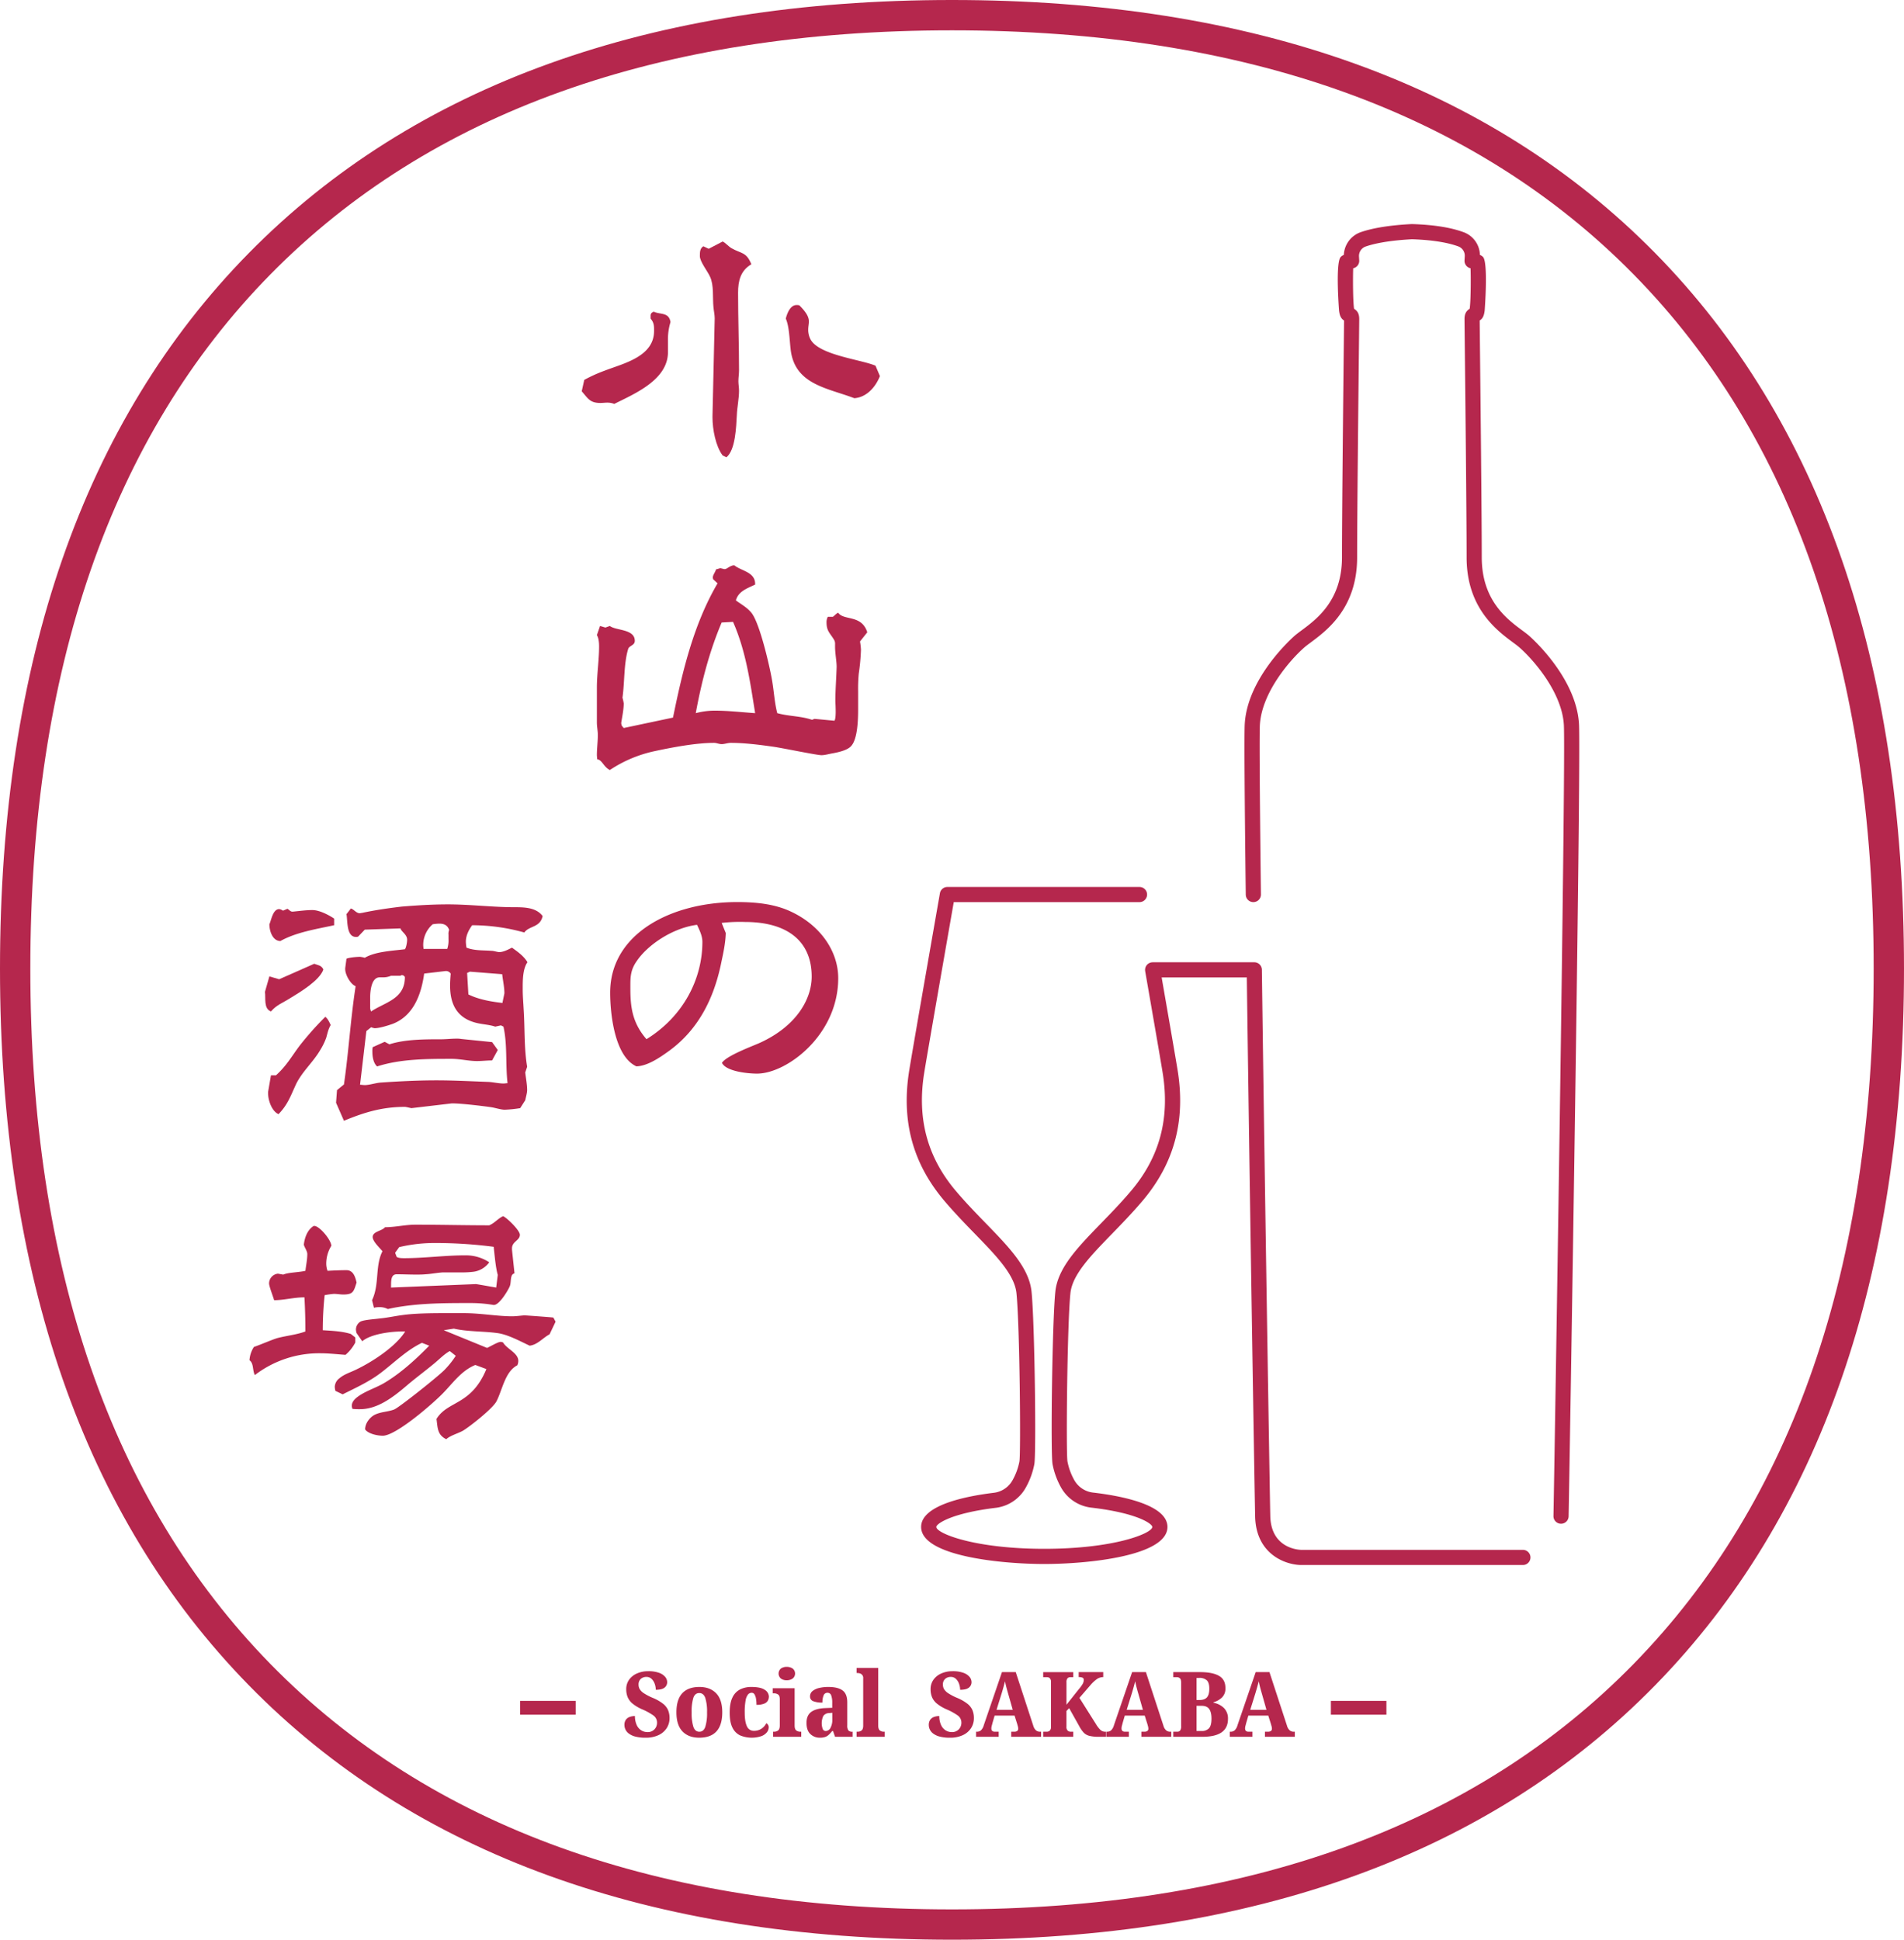 <svg xmlns="http://www.w3.org/2000/svg" width="1233.762" height="1256.77" viewBox="0 0 1233.762 1256.77"><path d="M553.593,258.015c7.983-.616,13.716-7.164,16.581-14.328l-2.865-6.754c-9.623-4.093-37.663-6.961-42.371-17.6a13.146,13.146,0,0,1-1.228-5.733c0-2.047.41-3.481.41-5.321,0-2.455-1.025-5.323-6.143-10.441a5.7,5.7,0,0,0-1.84-.2c-4.1,0-6.142,5.527-6.96,8.8,2.252,4.911,2.455,14.125,3.071,19.242C514.5,249.214,535.992,251.26,553.593,258.015Z" fill="#b5274d"></path><path d="M393.531,260.879a12.426,12.426,0,0,1,4.5.819c13.1-6.548,34.8-15.555,34.8-33.566v-7.164a38.333,38.333,0,0,1,1.637-12.281c-1.025-6.552-6.551-4.709-10.847-6.755-1.434.612-2.05,1.228-2.05,2.659v1.843c2.253,2.662,2.253,4.708,2.253,7.982,0,16.783-20.057,21.083-32.135,25.791a94.556,94.556,0,0,0-13.1,5.936l-1.637,7.37c4.093,4.708,5.321,7.573,12.075,7.573C390.666,261.086,392.1,260.879,393.531,260.879Z" fill="#b5274d"></path><path d="M462.3,198.861c.206,2.455.819,5.117.819,7.37l-1.435,63.246V270.5c0,7.576,2.05,18.626,6.552,24.563l2.456,1.227c5.936-4.7,6.345-20.057,6.754-27.221.206-5.324,1.434-10.644,1.434-15.964,0-2.05-.409-4.1-.409-6.143,0-2.253.409-4.708.409-6.957,0-16.787-.615-33.57-.615-50.353,0-7.78,1.637-14.328,8.6-18.424-3.274-8.185-6.551-6.754-12.9-10.438-1.84-1.025-4.3-3.89-5.73-4.3l-9.007,4.708-3.477-1.637c-2.253,1.434-2.253,3.89-2.253,6.346,0,3.683,4.911,9.619,6.548,13.3C462.713,184.736,461.688,192.925,462.3,198.861Z" fill="#b5274d"></path><path d="M462.713,481.311c1.637,0,3.274.819,4.912.819,1.843,0,3.889-.819,5.936-.819,9.007,0,18.423,1.228,27.224,2.456,5.936.818,28.452,5.526,31.52,5.526,2.253,0,4.914-.818,7.37-1.227,3.274-.616,9.21-1.844,11.666-4.5,4.5-4.5,4.708-18.014,4.708-24.154V447.948a105.454,105.454,0,0,1,.409-11.463,136.91,136.91,0,0,0,1.434-15.555,46.877,46.877,0,0,0-.615-5.324l4.708-5.936C558.3,398,546.633,402.3,543.155,396.979c-1.434.616-2.252,1.844-3.48,2.662H536.4a7.476,7.476,0,0,0-.819,3.684c0,5.936,2.659,7.167,5.118,11.669a5.192,5.192,0,0,1,.409,2.455v1.637c0,4.093,1.022,9.417,1.022,12.9-.2,7.367-.819,14.737-.819,22.1,0,.818.206,4.1.206,6.961,0,2.661-.206,5.117-.818,5.936l-12.9-1.228-1.637.612c-7.164-2.455-15.146-2.249-22.516-4.3-1.637-6.345-2.046-12.893-3.071-19.445-1.022-7.367-7.983-38.684-13.713-45.645-3.071-3.683-6.551-5.32-10.028-7.982,1.637-5.936,7.367-7.776,12.484-10.232v-.409c0-7.779-9.007-8.395-13.509-12.078-2.662,0-4.708,2.455-6.139,2.455h-.409l-2.459-.612-2.865.818c-.409,1.841-2.046,3.481-2.046,5.321a8.931,8.931,0,0,0,.206,1.025l2.865,2.662c-15.556,26.609-22.719,56.9-28.862,86.99l-31.929,6.755a11.143,11.143,0,0,1-1.434-1.844c0-.409-.206-1.024-.206-1.433.615-3.887,1.64-8.8,1.64-12.691a30.837,30.837,0,0,0-.819-3.683c1.431-9.826.819-22.107,3.684-31.521.612-2.252,4.3-2.252,4.3-5.323,0-7.777-12.282-6.549-16.171-9.62L392.3,406.6l-3.48-1.025-2.047,5.936c1.228,1.843,1.431,5.118,1.431,7.37,0,8.8-1.431,17.808-1.431,26.609v22.513c0,2.868.612,5.527.612,8.189,0,4.3-.612,8.8-.612,13.1,0,.819.2,1.638.2,2.662,3.277.41,4.1,4.912,8.189,6.958a84.06,84.06,0,0,1,29.27-12.281C435.9,484.176,451.047,481.311,462.713,481.311Zm4.912-77.986,7.369-.41c8.392,19.036,11.054,38.891,14.328,59.154-8.8-.612-17.6-1.637-26.4-1.637a47.842,47.842,0,0,0-12.078,1.637C454.525,442.012,459.642,422.157,467.625,403.325Z" fill="#b5274d"></path><path d="M543.155,633.791c0-17.6-11.669-34.182-30.295-42.983-10.641-5.117-22.922-6.345-35.2-6.345-42.78,0-82.285,20.47-82.285,58.745,0,12.9,2.662,41.143,16.989,47.691,7.37-.2,15.556-5.936,21.492-10.232,19.445-14.331,28.658-34.594,33.16-55.267,1.434-6.958,3.071-13.712,3.274-20.876l-2.661-6.552a101.44,101.44,0,0,1,15.149-.612c27.221,0,43.186,12.281,43.186,35.41,0,14.121-9.414,31.929-33.773,42.983-5.117,2.252-21.695,8.391-24.356,12.9,2.661,5.527,16.58,6.958,22.719,6.958C509.792,695.607,543.155,670.635,543.155,633.791ZM418.912,673.3c-9.417-10.847-10.441-21.288-10.441-33.16V638.5c0-5.73.206-10.232,4.095-15.759,7.164-10.644,23.335-21.5,39.094-23.541,1.843,3.89,3.48,7.37,3.48,11.053C455.14,634,443.065,658.354,418.912,673.3Z" fill="#b5274d"></path><path d="M262.367,717.162c.819,0,3.89.818,4.3.818l24.356-2.865c.409,0,1.227-.2,2.046-.2,6.345,0,20.879,1.84,25.178,2.455,2.659.409,6.345,1.637,8.8,1.637a79.126,79.126,0,0,0,10.029-1.025l3.274-5.117c.409-2.046,1.228-4.708,1.228-6.548,0-3.684-.819-7.78-1.228-11.463l1.228-3.684c-2.047-12.281-1.431-24.768-2.25-37.05-.206-4.3-.615-8.594-.615-12.893v-1.844c0-5.117.206-11.871,3.071-15.964-2.456-4.093-6.345-6.755-10.029-9.417-2.459,1.228-5.527,2.868-8.188,2.868-1.434,0-3.481-.821-5.118-.821-5.32-.41-11.053,0-16.171-2.047a25.247,25.247,0,0,1-.409-3.886c0-3.89,1.843-7.576,4.1-10.644a125.689,125.689,0,0,1,33.773,4.708c3.274-4.5,10.235-3.071,11.872-10.644-4.1-5.527-11.669-5.733-18.015-5.733-14.53,0-28.858-1.84-43.392-1.84-10.028,0-19.854.612-29.883,1.431-8.6,1.024-17.2,2.252-25.79,4.095-.409,0-1.025.2-1.434.2-2.253,0-3.684-2.455-5.73-3.071l-2.868,3.687c.822,3.886-.2,14.737,6.142,14.737a3.475,3.475,0,0,0,1.434-.206l4.3-4.5,23.131-.818c.613,2.253,4.3,3.89,4.3,7.367,0,1.64-.612,5.117-1.431,6.142-7.982,1.022-19.035,1.434-26,5.527a20.1,20.1,0,0,0-3.068-.615c-2.05,0-6.961.409-8.8,1.227l-.819,6.142v.613c0,3.686,3.481,9.825,6.755,11.053-3.274,21.082-4.5,42.574-7.573,63.659l-4.5,3.684-.616,8.185,5.118,11.669C236.168,720.642,247.833,717.162,262.367,717.162Zm42.165-87.606,20.879,1.64c.409,3.887,1.431,8.392,1.431,12.281,0,.41-1.228,5.73-1.228,6.346-7.367-.822-15.555-2.253-22.107-5.527l-.819-13.919Zm-30.292-17.4a17.762,17.762,0,0,1,6.138-13.306,30.812,30.812,0,0,1,4.3-.409c3.072,0,5.321,1.025,6.346,4.093a6.555,6.555,0,0,0-.409,3.071v2.865a16.941,16.941,0,0,1-.819,6.345H274.443l-.2-2.047Zm-34.389,34.385c0-3.886.616-13.3,6.143-13.3h2.046a12.913,12.913,0,0,0,5.32-1.024H259.5a1.559,1.559,0,0,1,.819-.41,2.251,2.251,0,0,1,2.046,1.228c0,14.328-12.69,16.171-21.9,22.31a7.679,7.679,0,0,1-.616-2.046ZM237.4,668.037l3.071-2.456a12.508,12.508,0,0,0,2.249.616c3.278,0,9.007-1.844,11.872-2.865,13.509-5.324,18.424-19.242,20.264-32.545l13.918-1.641h.409a3.772,3.772,0,0,1,2.868,1.641c-.206,2.659-.409,5.114-.409,7.776,0,12.69,4.912,21.491,17.805,24.359,3.687.819,7.779,1.022,11.463,2.25l3.686-.819,1.637.819c2.659,11.872,1.228,24.562,2.659,36.641-.818,0-1.637.2-2.659.2-3.071,0-6.345-.819-9.622-1.025-11.257-.409-22.719-1.022-33.773-1.022-11.869,0-24.15.613-36.022,1.431-3.277.206-7.37,1.641-10.441,1.641-1.022,0-2.047-.207-3.068-.207Z" fill="#b5274d"></path><path d="M292.66,686.051c5.527,0,11.053,1.431,16.374,1.431,3.277,0,6.551-.409,9.825-.409l3.684-6.755-3.684-5.117L298.8,673.154a15.646,15.646,0,0,0-3.071-.2c-3.274,0-6.755.409-9.826.409-10.438,0-23.538,0-33.566,3.275L249.268,675l-7.78,3.48a13.6,13.6,0,0,0-.2,2.865c0,3.274.613,7.37,3.068,9.619C259.5,686.051,276.9,686.051,292.66,686.051Z" fill="#b5274d"></path><path d="M181.722,609.7c10.232-5.729,23.538-7.776,34.795-10.231v-4.3c-3.684-2.456-9.62-5.527-14.122-5.527-4.1,0-8.392.616-12.69,1.025H189.5c-1.431,0-2.046-1.231-3.274-1.844l-2.865,1.228a5.262,5.262,0,0,0-2.455-1.024c-4.1,0-5.118,7.163-6.346,9.825C174.558,603.153,176.605,609.7,181.722,609.7Z" fill="#b5274d"></path><path d="M175.58,655.346c3.683-4.295,7.573-5.523,12.078-8.391,6.755-4.093,19.445-11.666,21.9-18.83-1.434-2.865-3.48-2.662-5.936-3.684L180.9,634.47l-6.346-1.843-2.868,10.032C172.306,646.545,170.669,653.506,175.58,655.346Z" fill="#b5274d"></path><path d="M194.207,677.453c-5.527,7.37-8.392,12.9-15.353,19.242H175.58l-1.84,10.641v1.231c0,4.705,2.658,11.666,6.754,13.3,5.936-6.139,7.777-11.666,11.257-19.239,3.89-8.188,11.256-14.534,15.762-22.313a41.139,41.139,0,0,0,3.886-7.982c.822-2.865,1.231-5.321,2.868-8.186-.818-1.843-1.843-4.1-3.48-5.323A203.668,203.668,0,0,0,194.207,677.453Z" fill="#b5274d"></path><path d="M230.232,869.845v-3.274l-2.865-2.253c-5.733-1.84-12.281-2.046-18.217-2.455a211.391,211.391,0,0,1,1.227-22.719,58.445,58.445,0,0,1,5.936-.819c2.047,0,4.093.409,6.14.409,6.345,0,6.754-1.843,8.6-7.779-.818-3.48-2.046-7.983-6.551-7.983-4.093,0-8.186.207-12.278.41a13.716,13.716,0,0,1-.822-4.912,21.863,21.863,0,0,1,3.277-11.259c0-3.684-7.163-12.278-10.644-12.894h-.818c-4.093,2.662-5.733,7.37-6.346,12.075.41,1.844,2.253,4.1,2.253,6.142,0,3.481-.822,7.367-1.231,10.848-4.093,1.024-11.256,1.024-14.327,2.455l-3.478-.612a6.417,6.417,0,0,0-5.733,6.345c0,1.84,2.662,8.595,3.274,10.847,6.346,0,12.691-1.843,19.652-1.843q.614,11.055.612,22.107c-5.524,2.047-11.666,2.662-17.4,4.093-2.868.615-11.669,4.5-15.967,5.936a17.929,17.929,0,0,0-2.865,8.6c2.865,2.046,1.843,6.551,3.48,9.619a68.422,68.422,0,0,1,42.164-14.121c5.527,0,11.054.612,16.581,1.021A26.724,26.724,0,0,0,230.232,869.845Z" fill="#b5274d"></path><path d="M326.023,869.845a3.87,3.87,0,0,0-1.637-.409c-1.843,0-6.754,3.071-8.8,3.889l-28.043-11.462,6.552-1.022c9,2.046,19.036,1.637,28.04,2.865,6.754.818,14.943,5.32,21.085,8.185,5.114-.612,8.6-5.117,12.894-7.367L360,856.336l-1.434-2.662c-1.021-.2-18.011-1.431-18.829-1.431-2.662.2-5.324.612-7.983.612-9.213,0-20.47-2.046-31.114-2.046H287.749c-9.417,0-19.652.206-26.815,1.228-4.912.616-10.236,1.843-15.147,2.253-2.865.409-10.028.818-12.281,2.046a6.084,6.084,0,0,0-2.865,5.117,10.47,10.47,0,0,0,.409,2.253l3.684,5.32c5.526-4.708,18.423-6.345,25.587-6.345h2.25c-6.14,9.826-21.286,19.652-31.521,24.563-3.683,1.843-7.982,3.071-11.053,5.73a7.28,7.28,0,0,0-3.071,5.526,12.078,12.078,0,0,0,.409,2.662l4.708,2.253c8.189-4.1,16.787-7.983,24.154-13.509,8.8-6.552,17.192-15.146,27.224-19.855l4.708,1.84c-8.6,8.8-18.627,18.015-29.477,24.36-5.32,3.068-11.463,4.911-16.374,8.392-2.046,1.43-4.3,3.48-4.3,6.138a6.085,6.085,0,0,0,.41,2.047,39.191,39.191,0,0,0,4.914.206c11.463,0,21.695-7.982,30.086-15.146,5.733-4.914,11.872-9.416,17.808-14.328,3.277-2.662,6.552-6.142,10.235-8.188l3.89,3.071a57.157,57.157,0,0,1-6.961,8.8c-3.274,3.683-30.086,24.972-32.954,26-4.3,1.637-9,1.431-13.1,3.684-3.068,1.84-5.73,5.526-5.73,9.21,2.047,2.865,7.983,4.093,11.463,4.093,8.595,0,32.545-20.876,39.093-27.631s11.872-14.534,20.879-18.217l7.164,2.662c-9.826,23.74-24.972,20.263-32.342,32.338.819,5.527.409,10.235,6.345,13.1,2.662-2.455,7.573-3.683,10.851-5.526,4.708-2.865,19.239-14.328,21.694-19.036,3.89-7.573,5.527-19.239,13.509-23.335a7.2,7.2,0,0,0,.616-2.865C335.849,876.6,328.276,873.941,326.023,869.845Z" fill="#b5274d"></path><path d="M336.874,800.047c0-2.865-8.189-10.847-10.851-12.075-3.274,1.434-5.526,4.5-9,5.936-15.967,0-31.932-.409-47.9-.409-6.551,0-13.1,1.637-19.651,1.637-1.84,2.455-7.983,2.662-7.983,6.345,0,2.865,4.506,6.961,6.345,9.21-4.911,9.62-1.839,21.492-6.754,31.726l1.228,4.915a14.144,14.144,0,0,1,3.277-.413,11.89,11.89,0,0,1,5.73,1.231c17.4-3.889,36.025-3.889,53.627-3.889a87.65,87.65,0,0,1,14.737,1.228h.409c3.481,0,9.007-9.21,10.235-12.079.819-2.046.409-4.5,1.228-6.754a2.5,2.5,0,0,1,1.843-1.637l-1.637-15.349v-.819C331.756,804.346,336.874,803.734,336.874,800.047Zm-15.353,34.182c-1.228-.2-12.69-2.25-13.1-2.25l-55.061,2.25c.207-3.068-.612-8.6,3.684-8.6s8.394.2,12.487.2c2.047,0,4.093,0,6.139-.2,3.89-.206,7.573-1.024,11.463-1.228h11.054a60.516,60.516,0,0,0,8.6-.409,15.015,15.015,0,0,0,10.235-6.142,27.669,27.669,0,0,0-15.558-4.5c-13.1,0-26.4,1.843-39.5,1.843-1.434,0-3.683,0-4.914-.821l-1.022-2.659,2.662-3.687a99.176,99.176,0,0,1,23.129-2.658,292.6,292.6,0,0,1,38.071,2.455c.613,5.118,1.228,13.306,2.659,18.217Z" fill="#b5274d"></path><path d="M429.564,1103.817a28.826,28.826,0,0,0-6.338-3.639,35.189,35.189,0,0,1-5.927-3.052,8.79,8.79,0,0,1-2.789-2.732,5.625,5.625,0,0,1-.732-2.789,4.793,4.793,0,0,1,1.465-3.841,5.388,5.388,0,0,1,3.639-1.263,4.661,4.661,0,0,1,3.347,1.291,8.07,8.07,0,0,1,2.025,3.227,11.544,11.544,0,0,1,.675,3.816q3.989,0,5.692-1.408a4.387,4.387,0,0,0,1.7-3.522,5.413,5.413,0,0,0-1.292-3.433,9.147,9.147,0,0,0-4.022-2.642,20.024,20.024,0,0,0-6.955-1.028,17.709,17.709,0,0,0-7.278,1.44,12.3,12.3,0,0,0-5.105,4.048,10.418,10.418,0,0,0-1.878,6.25,13.3,13.3,0,0,0,.939,5.108,11,11,0,0,0,3.256,4.226,26.591,26.591,0,0,0,6.31,3.7,39.41,39.41,0,0,1,6.954,3.814,5.675,5.675,0,0,1,2.5,4.813,6.115,6.115,0,0,1-1.643,4.226,5.93,5.93,0,0,1-4.639,1.821,7.416,7.416,0,0,1-3.874-1.088,7.9,7.9,0,0,1-2.963-3.373,13.755,13.755,0,0,1-1.2-5.93,10.324,10.324,0,0,0-3.287.53,5.142,5.142,0,0,0-2.554,1.818,5.745,5.745,0,0,0-.968,3.522,6.882,6.882,0,0,0,.616,2.728,7.025,7.025,0,0,0,2.141,2.672,11.781,11.781,0,0,0,4.2,2,25.2,25.2,0,0,0,6.78.765,19.306,19.306,0,0,0,8.217-1.615,12.693,12.693,0,0,0,5.368-4.489,11.821,11.821,0,0,0,1.91-6.691,13.017,13.017,0,0,0-.968-5.108A10.767,10.767,0,0,0,429.564,1103.817Z" fill="#b5274d"></path><path d="M453.22,1093.014q-7.338,0-11.124,4.08t-3.784,12.358q0,8.275,3.93,12.354t10.8,4.08q14.967,0,14.969-16.434,0-8.275-3.963-12.358T453.22,1093.014Zm3.813,25.8q-1.113,3.2-3.874,3.2t-3.873-3.2a30,30,0,0,1-1.114-9.359,30.355,30.355,0,0,1,1.085-9.363q1.084-3.141,3.845-3.141t3.9,3.141a29,29,0,0,1,1.145,9.363A29.981,29.981,0,0,1,457.033,1118.811Z" fill="#b5274d"></path><path d="M484.68,1097.916a3.081,3.081,0,0,1,2.4-1.142,2.08,2.08,0,0,1,1.85,1.085,7.857,7.857,0,0,1,.968,2.874,23.656,23.656,0,0,1,.3,3.846,12.408,12.408,0,0,0,5.133-.822,4.589,4.589,0,0,0,2.319-2.053,5.694,5.694,0,0,0,.587-2.465,5.335,5.335,0,0,0-2.639-4.346q-2.641-1.875-8.805-1.879a16.2,16.2,0,0,0-7.1,1.526,11.02,11.02,0,0,0-5.019,5.168q-1.846,3.636-1.847,9.979,0,6.105,1.761,9.625a10.658,10.658,0,0,0,4.931,5.048,19.693,19.693,0,0,0,13.969.47,8.166,8.166,0,0,0,3.55-2.583,5.246,5.246,0,0,0,1.085-3.052,2.891,2.891,0,0,0-1.583-2.7,8.637,8.637,0,0,1-7.983,4.93,4.75,4.75,0,0,1-4.578-2.966q-1.409-2.961-1.408-8.833a41.978,41.978,0,0,1,.555-7.776A8.708,8.708,0,0,1,484.68,1097.916Z" fill="#b5274d"></path><path d="M509.8,1079.984a6.438,6.438,0,0,0-3.757,1.057,4.272,4.272,0,0,0,0,6.545,6.294,6.294,0,0,0,3.757,1.085,6.593,6.593,0,0,0,3.784-1.085,4.123,4.123,0,0,0,0-6.545A6.746,6.746,0,0,0,509.8,1079.984Z" fill="#b5274d"></path><path d="M516.022,1121.219q-1.113-.8-1.114-3.258v-24.125h-14.2v3.29h.939a4.367,4.367,0,0,1,2.522.761c.742.508,1.117,1.527,1.117,3.052v16.9q0,2.527-1.088,3.347a4.193,4.193,0,0,1-2.612.822h-.644v3.287h18.253v-3.287h-.587A4.355,4.355,0,0,1,516.022,1121.219Z" fill="#b5274d"></path><path d="M549.712,1121.13a5.382,5.382,0,0,1-.7-3.226v-14.909q0-5.52-3.052-7.75t-9.156-2.231a25.714,25.714,0,0,0-5.987.647,10.416,10.416,0,0,0-4.315,2,4.317,4.317,0,0,0-1.612,3.465,3.147,3.147,0,0,0,2,3.08,15.282,15.282,0,0,0,6.044.911,11.485,11.485,0,0,1,.764-4.667,2.555,2.555,0,0,1,2.466-1.672,2.433,2.433,0,0,1,2.433,1.672,13.67,13.67,0,0,1,.676,4.9v3.169l-4.461.174q-6.1.238-9.156,2.494t-3.052,7.075q0,4.931,2.525,7.278a8.641,8.641,0,0,0,6.1,2.348,10.8,10.8,0,0,0,3.373-.441,6.6,6.6,0,0,0,2.38-1.409,23.1,23.1,0,0,0,2.287-2.494h.53l1.291,3.757h11.387v-3.287h-.178A3.159,3.159,0,0,1,549.712,1121.13Zm-10.387-7.043a10.847,10.847,0,0,1-1.174,5.4,3.512,3.512,0,0,1-3.112,2.055,2.063,2.063,0,0,1-1.935-1.322,11.069,11.069,0,0,1,.409-8.452,4.729,4.729,0,0,1,3.817-1.847l2-.177Z" fill="#b5274d"></path><path d="M570.166,1121.219q-1.085-.8-1.085-3.258v-37.273H555.055v3.287h.644a5.651,5.651,0,0,1,1.437.235,2.987,2.987,0,0,1,2.2,3.23v30.521q0,2.465-1.085,3.258a4.233,4.233,0,0,1-2.554.793h-.644v3.287h18.252v-3.287h-.587A4.228,4.228,0,0,1,570.166,1121.219Z" fill="#b5274d"></path><path d="M626.779,1103.817a28.812,28.812,0,0,0-6.339-3.639,35.189,35.189,0,0,1-5.927-3.052,8.774,8.774,0,0,1-2.788-2.732,5.615,5.615,0,0,1-.733-2.789,4.791,4.791,0,0,1,1.466-3.841,5.386,5.386,0,0,1,3.639-1.263,4.663,4.663,0,0,1,3.347,1.291,8.068,8.068,0,0,1,2.024,3.227,11.546,11.546,0,0,1,.676,3.816q3.987,0,5.691-1.408a4.387,4.387,0,0,0,1.7-3.522,5.411,5.411,0,0,0-1.291-3.433,9.151,9.151,0,0,0-4.023-2.642,20.021,20.021,0,0,0-6.954-1.028,17.718,17.718,0,0,0-7.279,1.44,12.292,12.292,0,0,0-5.1,4.048,10.418,10.418,0,0,0-1.878,6.25,13.277,13.277,0,0,0,.939,5.108,11.008,11.008,0,0,0,3.255,4.226,26.612,26.612,0,0,0,6.31,3.7,39.424,39.424,0,0,1,6.955,3.814,5.676,5.676,0,0,1,2.5,4.813,6.11,6.11,0,0,1-1.643,4.226,5.929,5.929,0,0,1-4.638,1.821,7.413,7.413,0,0,1-3.874-1.088,7.891,7.891,0,0,1-2.964-3.373,13.755,13.755,0,0,1-1.2-5.93,10.329,10.329,0,0,0-3.287.53,5.147,5.147,0,0,0-2.554,1.818,5.745,5.745,0,0,0-.967,3.522,6.9,6.9,0,0,0,.615,2.728,7.019,7.019,0,0,0,2.142,2.672,11.767,11.767,0,0,0,4.2,2,25.2,25.2,0,0,0,6.78.765,19.3,19.3,0,0,0,8.217-1.615,12.687,12.687,0,0,0,5.368-4.489,11.821,11.821,0,0,0,1.91-6.691,13.017,13.017,0,0,0-.968-5.108A10.773,10.773,0,0,0,626.779,1103.817Z" fill="#b5274d"></path><path d="M671.358,1121.159a6.141,6.141,0,0,1-1.79-2.963l-11.386-34.808H649.26l-11.8,34.455a7.147,7.147,0,0,1-1.935,3.376,4.1,4.1,0,0,1-2.526.793h-.526v3.287h14.673v-3.287h-2.465q-2.289,0-2.291-2.113a7.422,7.422,0,0,1,.3-1.91c.193-.723.352-1.32.469-1.789l1.348-4.635h12.913l1.761,5.574c.079.314.2.746.352,1.291a5.807,5.807,0,0,1,.235,1.587,1.664,1.664,0,0,1-.733,1.554,3.2,3.2,0,0,1-1.672.441h-2.113v3.287h19.369v-3.287h-.7A4.01,4.01,0,0,1,671.358,1121.159Zm-25.619-13.351,3.4-10.917c.352-1.177.714-2.427,1.085-3.759s.714-2.6,1.028-3.814q.351,1.937.879,3.931t1.056,3.817l3.052,10.742Z" fill="#b5274d"></path><path d="M713.151,1120.924a17.74,17.74,0,0,1-3.024-3.9l-10.682-16.96,7.278-8.395a23.417,23.417,0,0,1,3.845-3.611,7.146,7.146,0,0,1,4.312-1.437v-3.23h-15.9v3.23a5.66,5.66,0,0,1,2.551.409,1.481,1.481,0,0,1,.736,1.409,5.47,5.47,0,0,1-.793,2.732,23.95,23.95,0,0,1-2.494,3.372l-7.925,9.981v-14.559a3.75,3.75,0,0,1,.676-2.582,2.365,2.365,0,0,1,1.789-.705h1.939v-3.287H675.968v3.287h2.465a2.633,2.633,0,0,1,1.846.676,3.333,3.333,0,0,1,.736,2.494v28.937a3.2,3.2,0,0,1-.822,2.554,3.041,3.041,0,0,1-2,.676h-2.23v3.287h19.486v-3.287h-1.587a2.964,2.964,0,0,1-2-.7,3.286,3.286,0,0,1-.822-2.583V1108.57l1.761-1.818,6.574,11.738a19.724,19.724,0,0,0,2.817,4.077,7.661,7.661,0,0,0,3.7,2.113,25.073,25.073,0,0,0,6.279.619h4.4v-3.287h-.294A4.625,4.625,0,0,1,713.151,1120.924Z" fill="#b5274d"></path><path d="M755.7,1121.159a6.14,6.14,0,0,1-1.789-2.963l-11.387-34.808h-8.921l-11.8,34.455a7.138,7.138,0,0,1-1.936,3.376,4.1,4.1,0,0,1-2.525.793h-.527v3.287h14.674v-3.287h-2.465q-2.291,0-2.291-2.113a7.416,7.416,0,0,1,.295-1.91c.194-.723.352-1.32.469-1.789l1.349-4.635h12.913l1.76,5.574c.08.314.2.746.353,1.291a5.843,5.843,0,0,1,.234,1.587,1.664,1.664,0,0,1-.733,1.554,3.2,3.2,0,0,1-1.671.441h-2.113v3.287H758.96v-3.287h-.7A4.014,4.014,0,0,1,755.7,1121.159Zm-25.619-13.351,3.4-10.917c.353-1.177.714-2.427,1.085-3.759s.714-2.6,1.028-3.814q.353,1.937.879,3.931t1.057,3.817l3.052,10.742Z" fill="#b5274d"></path><path d="M786.312,1103.23v-.3a13.188,13.188,0,0,0,5.488-3.081,8.048,8.048,0,0,0,2.259-6.135q0-5.516-4.194-7.923t-12.3-2.408H760.252v3.287h2.465a2.859,2.859,0,0,1,1.789.676q.852.676.854,2.789v28.35a4.386,4.386,0,0,1-.648,2.729,2.286,2.286,0,0,1-1.878.793h-2.582v3.287h18.959q16.491,0,16.492-11.564a9.473,9.473,0,0,0-2.64-7.1A13.054,13.054,0,0,0,786.312,1103.23Zm-10.974-16.085h1.7a7.031,7.031,0,0,1,4.931,1.526q1.641,1.527,1.643,5.46t-1.526,5.635q-1.529,1.7-4.93,1.7h-1.818Zm8.068,32.637a6.249,6.249,0,0,1-4.842,1.76h-3.226v-16.316h3.344q3.345,0,4.841,2.052t1.5,6.282Q785.021,1118.019,783.406,1119.782Z" fill="#b5274d"></path><path d="M835.764,1121.159a6.141,6.141,0,0,1-1.79-2.963l-11.386-34.808h-8.922l-11.8,34.455a7.147,7.147,0,0,1-1.935,3.376,4.1,4.1,0,0,1-2.526.793h-.526v3.287h14.673v-3.287h-2.465q-2.289,0-2.291-2.113a7.422,7.422,0,0,1,.3-1.91c.193-.723.352-1.32.469-1.789l1.348-4.635h12.913l1.761,5.574c.079.314.2.746.352,1.291a5.807,5.807,0,0,1,.235,1.587,1.664,1.664,0,0,1-.733,1.554,3.2,3.2,0,0,1-1.672.441h-2.113v3.287h19.369v-3.287h-.7A4.01,4.01,0,0,1,835.764,1121.159Zm-25.619-13.351,3.4-10.917c.352-1.177.714-2.427,1.085-3.759s.714-2.6,1.028-3.814q.351,1.937.879,3.931t1.056,3.817l3.052,10.742Z" fill="#b5274d"></path><rect x="337.029" y="1102.041" width="35.99" height="8.941" fill="#b5274d"></rect><rect x="862.389" y="1102.041" width="35.987" height="8.941" fill="#b5274d"></rect><path d="M986.868,1004.171H842.992c-1.986-.06-19.429-1.2-19.87-21.939-.391-18.321-3.541-210.475-5.445-353.914a4.908,4.908,0,0,0-4.911-4.844H746.889c-.138,0-.268.029-.4.041s-.291.006-.44.032c-.023,0-.044.015-.067.019a4.663,4.663,0,0,0-.527.147c-.14.043-.285.076-.419.13s-.272.137-.407.208a5.012,5.012,0,0,0-.445.242c-.11.072-.2.162-.307.243a4.963,4.963,0,0,0-.426.351c-.1.1-.175.205-.263.307a5.291,5.291,0,0,0-.338.41c-.083.121-.146.255-.219.384-.081.146-.171.286-.238.439-.057.132-.092.274-.138.411a4.644,4.644,0,0,0-.156.5c-.029.131-.034.268-.052.4a4.942,4.942,0,0,0-.058.573c0,.024-.007.046-.007.069,0,.144.03.279.043.42s0,.281.03.424c4.448,25.546,10.026,57.71,11.336,65.845,4.788,29.658-1.977,54.769-20.679,76.771-6.428,7.564-12.976,14.3-19.306,20.819-15.006,15.445-27.963,28.783-29.559,44.179-2.047,19.788-3.1,104.513-1.818,111.788a50.069,50.069,0,0,0,5.46,15.051,25.869,25.869,0,0,0,19.661,13.141c29.791,3.462,39.521,10.476,39.521,12.5,0,4.118-24.524,14.188-69.985,14.188S606.7,993.445,606.7,989.327c0-1.98,9.489-8.874,38.535-12.387A25.833,25.833,0,0,0,664.658,963.9a50.289,50.289,0,0,0,5.581-15.267c1.281-7.272.225-92-1.822-111.788-1.592-15.4-14.552-28.734-29.556-44.182-6.332-6.516-12.878-13.252-19.3-20.816-18.706-22-25.47-47.113-20.683-76.771,2.142-13.271,15.848-91.721,19.144-110.573H738.374a4.911,4.911,0,0,0,0-9.822H613.889a4.908,4.908,0,0,0-4.838,4.064c-.175,1-17.443,99.672-19.88,114.764-5.269,32.671,2.218,60.378,22.9,84.7,6.64,7.811,13.3,14.667,19.744,21.3,13.734,14.134,25.59,26.339,26.834,38.344,2.122,20.521,2.893,103.314,1.916,109.069a40.187,40.187,0,0,1-4.489,12.2,15.991,15.991,0,0,1-12.018,8.068c-17.621,2.129-47.18,7.836-47.18,22.139,0,18.994,52.2,24.01,79.807,24.01s79.808-5.016,79.808-24.01c0-14.5-30.2-20.169-48.208-22.263a16.026,16.026,0,0,1-12.19-8.122,40.166,40.166,0,0,1-4.391-12.018c-.977-5.761-.209-88.554,1.914-109.069,1.243-12,13.1-24.21,26.834-38.344,6.443-6.631,13.106-13.49,19.746-21.3,20.676-24.328,28.164-52.035,22.894-84.7-1.223-7.579-6.106-35.767-10.36-60.211h55.189c1.907,142.9,4.994,331.021,5.381,349.146.52,24.5,19.5,31.352,29.569,31.552h144a4.912,4.912,0,0,0,0-9.823Z" fill="#b5274d"></path><path d="M990.827,411.919c-1.269-1.1-2.8-2.246-4.584-3.566-9.756-7.24-26.086-19.359-26.086-47.221,0-28.3-.85-107.013-1.215-140.627-.07-6.482-.12-11.035-.136-12.856,2.344-1.352,2.893-3.934,3.226-6.26.042-.3,2.4-31.456-1.082-34.921a5.451,5.451,0,0,0-1.989-1.3,16.086,16.086,0,0,0-10.4-14.66c-8.271-3.1-19.556-4.892-33.538-5.324-.136,0-.27,0-.406.006-13.867.717-24.943,2.481-32.929,5.251a16.345,16.345,0,0,0-10.9,14.721,5.384,5.384,0,0,0-1.992,1.3c-3.573,3.553-1.136,34.632-1.095,34.927.257,1.8.682,4.794,3.23,6.263-.016,1.824-.066,6.377-.136,12.852-.365,33.618-1.219,112.334-1.219,140.631,0,27.865-16.332,39.984-26.088,47.224-1.777,1.32-3.312,2.459-4.581,3.563-1.25,1.085-30.629,26.974-32.336,57.247-.362,6.463-.14,43.63.666,110.475a4.909,4.909,0,0,0,4.911,4.851h.061a4.91,4.91,0,0,0,4.851-4.972c-1-82.98-.92-105.512-.679-109.8,1.18-20.945,19.467-42.116,28.972-50.384,1.047-.911,2.418-1.92,3.992-3.087,10.5-7.8,30.054-22.307,30.054-55.115,0-28.243.856-106.924,1.221-140.523.089-8.207.143-13.35.143-13.81,0-3.6-1.168-5.34-3.35-6.758-.73-4.845-.806-19.68-.562-26.234a4.921,4.921,0,0,0,3.906-5.1l-.146-2.478a6.483,6.483,0,0,1,4.3-6.507c4.866-1.688,14.019-3.87,30.013-4.711,15.949.508,25.216,2.83,30.184,4.695a6.428,6.428,0,0,1,4.029,6.4l-.152,2.6a4.921,4.921,0,0,0,3.906,5.1c.244,6.554.165,21.393-.565,26.234-2.18,1.418-3.347,3.157-3.347,6.758,0,.46.054,5.6.142,13.81.365,33.6,1.219,112.28,1.219,140.523,0,32.805,19.55,47.316,30.051,55.112,1.577,1.167,2.947,2.176,3.994,3.087,9.506,8.271,27.8,29.445,28.973,50.387,1.348,23.938-6.247,489.2-6.742,512.514a4.913,4.913,0,0,0,4.806,5.017h.108a4.913,4.913,0,0,0,4.909-4.807c.488-23.008,8.134-488.3,6.729-513.276C1021.459,438.9,992.077,413.008,990.827,411.919Z" fill="#b5274d"></path><path d="M1072.542,163.994v0C965.487,55.175,812.182,0,616.884,0,421.555,0,268.246,55.175,161.221,163.994,54.242,272.767,0,428.712,0,627.5s54.236,355.028,161.2,464.373c107,109.418,260.315,164.9,455.682,164.9,195.333,0,348.645-55.479,455.677-164.9,106.965-109.371,161.2-265.611,161.2-464.373S1179.52,272.793,1072.542,163.994Zm-14.03,914.138c-103.193,105.5-251.78,158.987-441.628,158.987-189.879,0-338.466-53.491-441.634-158.987C72,972.588,19.651,820.974,19.651,627.5c0-193.448,52.346-344.761,155.58-449.728C278.424,72.85,427.018,19.651,616.884,19.651c189.835,0,338.426,53.2,441.647,158.118,103.235,105,155.58,256.308,155.58,449.731C1214.111,820.948,1161.759,972.562,1058.512,1078.132Z" fill="#b5274d"></path></svg>